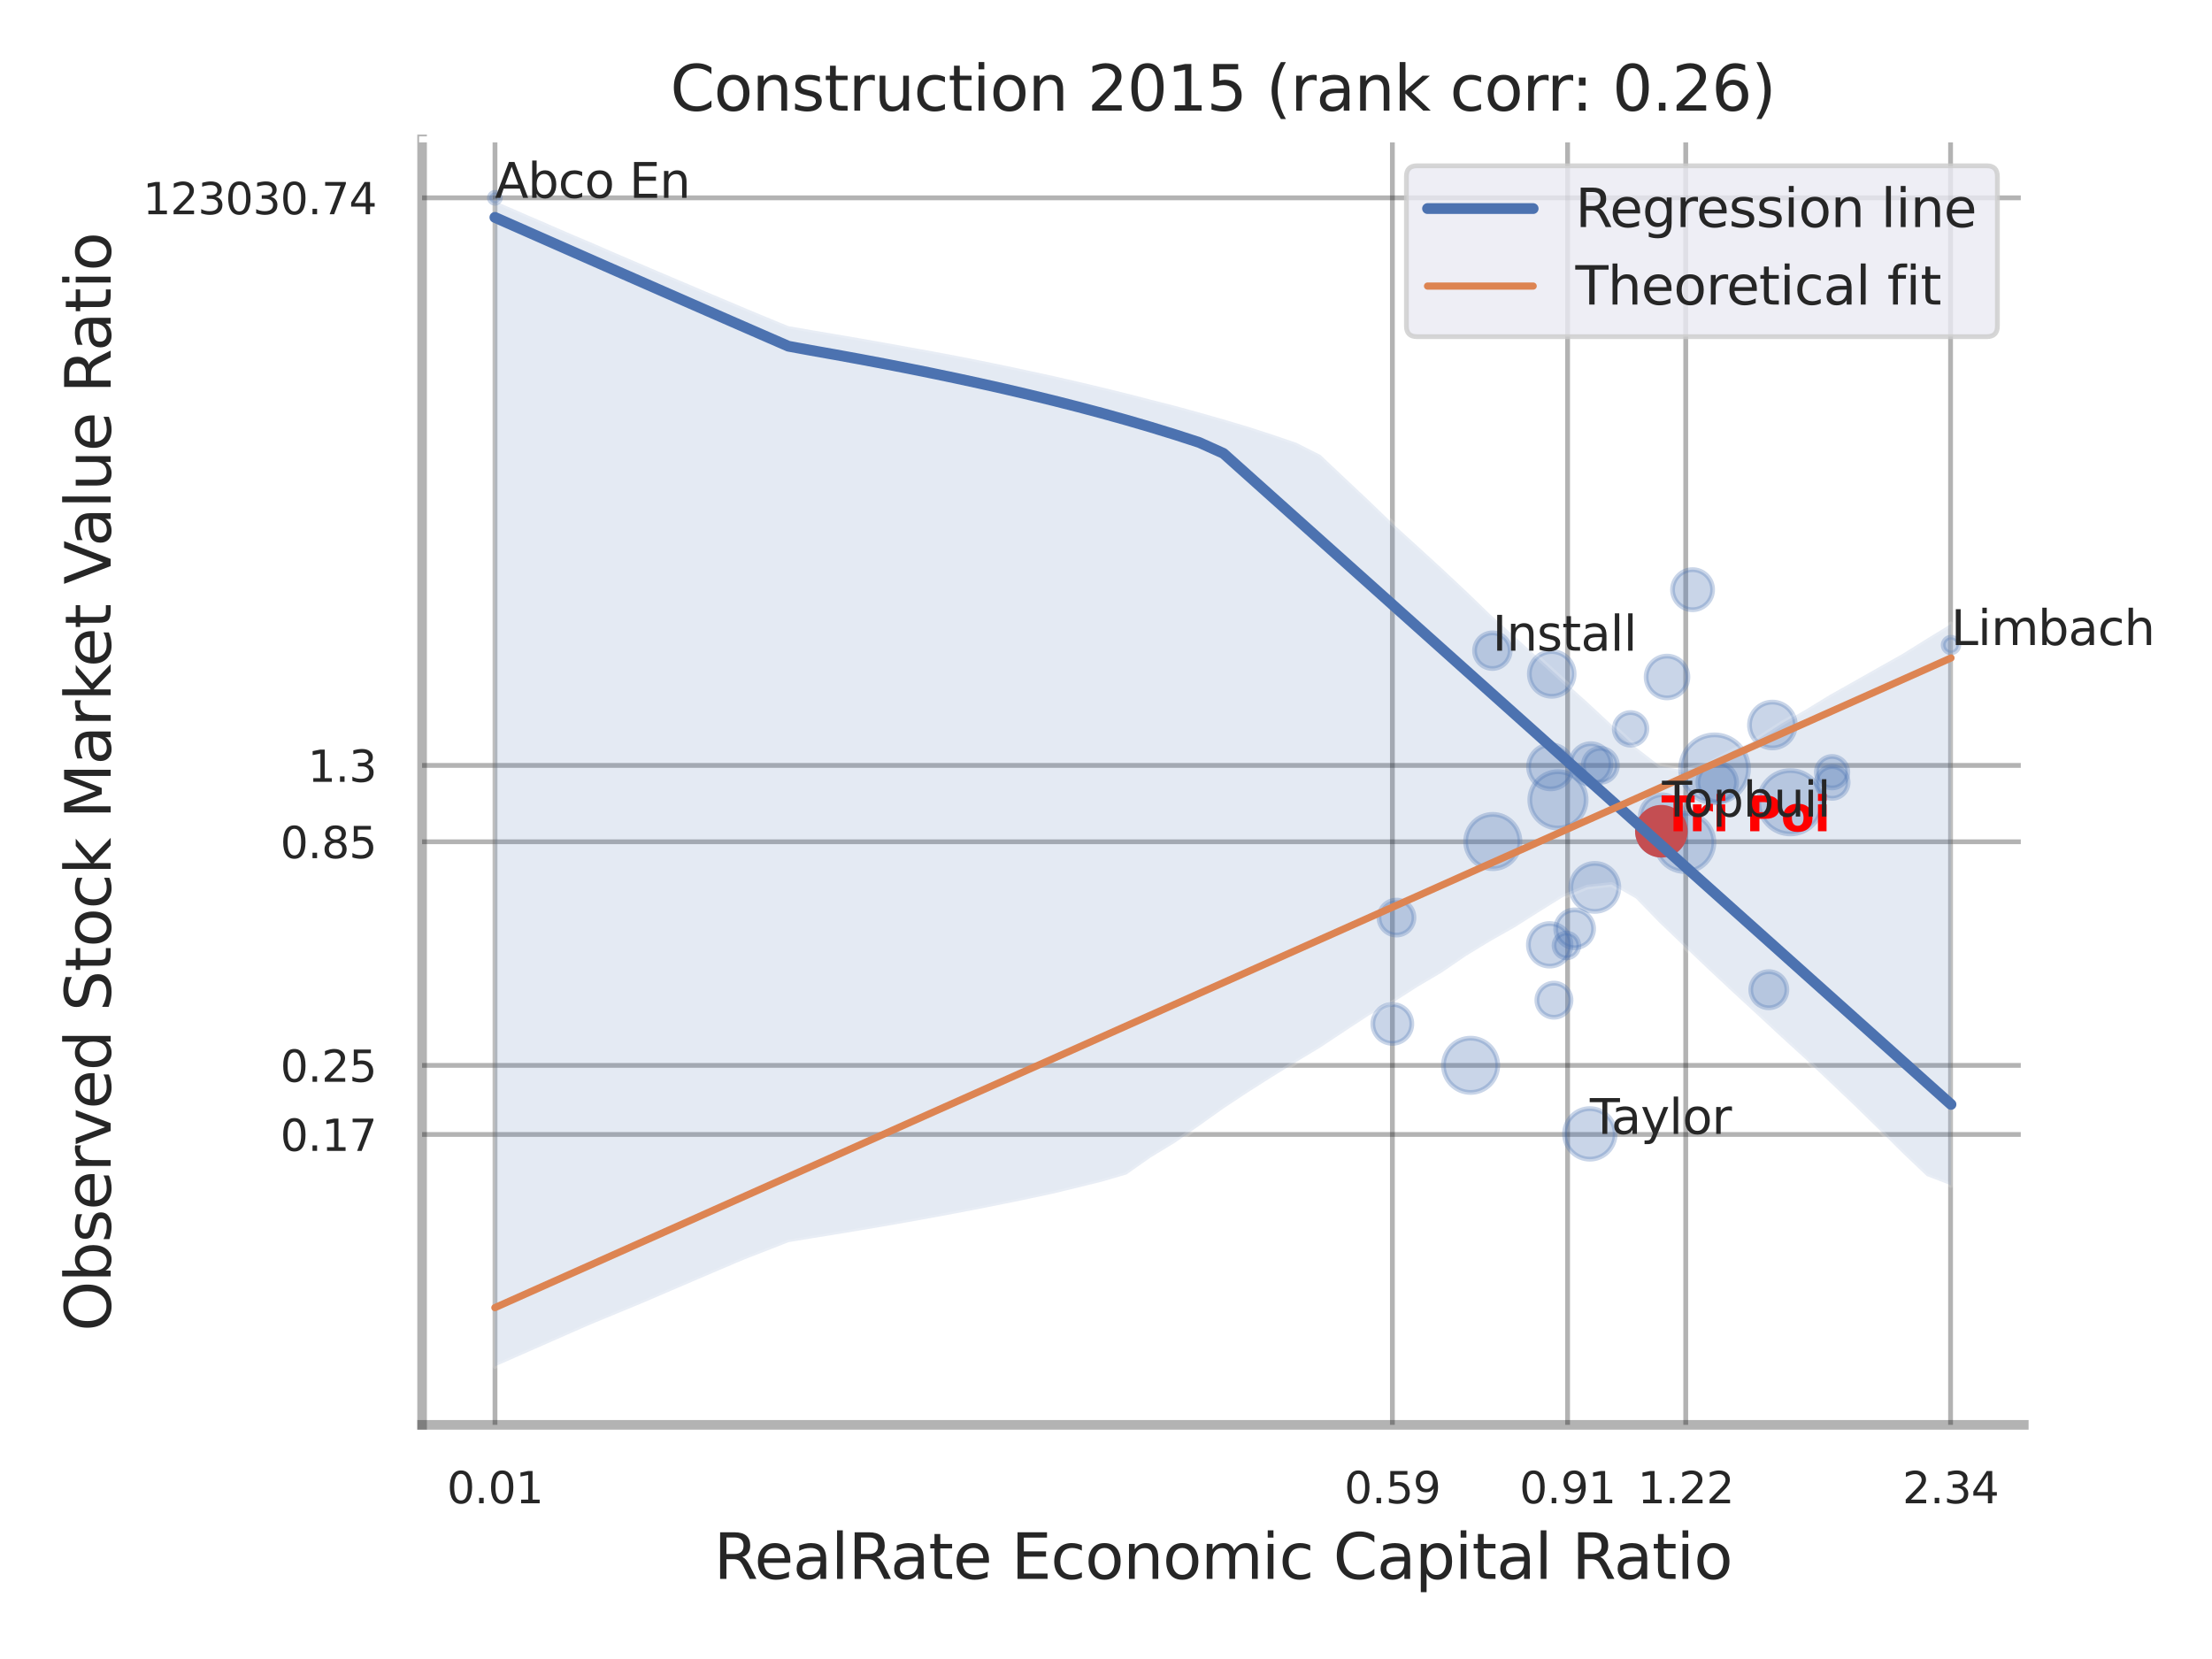 <?xml version="1.0" encoding="utf-8" standalone="no"?>
<!DOCTYPE svg PUBLIC "-//W3C//DTD SVG 1.1//EN"
  "http://www.w3.org/Graphics/SVG/1.1/DTD/svg11.dtd">
<svg xmlns:xlink="http://www.w3.org/1999/xlink" width="460.8pt" height="345.6pt" viewBox="0 0 460.8 345.6" xmlns="http://www.w3.org/2000/svg" version="1.1">
 <defs>
  <style type="text/css">*{stroke-linejoin: round; stroke-linecap: butt}</style>
 </defs>
 <g id="figure_1">
  <g id="patch_1">
   <path d="M 0 345.6 
L 460.8 345.6 
L 460.8 0 
L 0 0 
z
" style="fill: #ffffff"/>
  </g>
  <g id="axes_1">
   <g id="patch_2">
    <path d="M 87.93 296.82 
L 421.593 296.82 
L 421.593 29.04 
L 87.93 29.04 
z
" style="fill: #ffffff"/>
   </g>
   <g id="matplotlib.axis_1">
    <g id="xtick_1">
     <g id="line2d_1">
      <path d="M 103.118 296.82 
L 103.118 29.04 
" clip-path="url(#pc97ae6e7fc)" style="fill: none; stroke: #000000; stroke-opacity: 0.3; stroke-linecap: round"/>
     </g>
     <g id="text_1">
      <!-- 0.01 -->
      <g style="fill: #262626" transform="translate(93.099 313.159) scale(0.09 -0.09)">
       <defs>
        <path id="DejaVuSans-30" d="M 2034 4250 
Q 1547 4250 1301 3770 
Q 1056 3291 1056 2328 
Q 1056 1369 1301 889 
Q 1547 409 2034 409 
Q 2525 409 2770 889 
Q 3016 1369 3016 2328 
Q 3016 3291 2770 3770 
Q 2525 4250 2034 4250 
z
M 2034 4750 
Q 2819 4750 3233 4129 
Q 3647 3509 3647 2328 
Q 3647 1150 3233 529 
Q 2819 -91 2034 -91 
Q 1250 -91 836 529 
Q 422 1150 422 2328 
Q 422 3509 836 4129 
Q 1250 4750 2034 4750 
z
" transform="scale(0.016)"/>
        <path id="DejaVuSans-2e" d="M 684 794 
L 1344 794 
L 1344 0 
L 684 0 
L 684 794 
z
" transform="scale(0.016)"/>
        <path id="DejaVuSans-31" d="M 794 531 
L 1825 531 
L 1825 4091 
L 703 3866 
L 703 4441 
L 1819 4666 
L 2450 4666 
L 2450 531 
L 3481 531 
L 3481 0 
L 794 0 
L 794 531 
z
" transform="scale(0.016)"/>
       </defs>
       <use xlink:href="#DejaVuSans-30"/>
       <use xlink:href="#DejaVuSans-2e" x="63.623"/>
       <use xlink:href="#DejaVuSans-30" x="95.41"/>
       <use xlink:href="#DejaVuSans-31" x="159.033"/>
      </g>
     </g>
    </g>
    <g id="xtick_2">
     <g id="line2d_2">
      <path d="M 290.059 296.82 
L 290.059 29.04 
" clip-path="url(#pc97ae6e7fc)" style="fill: none; stroke: #000000; stroke-opacity: 0.3; stroke-linecap: round"/>
     </g>
     <g id="text_2">
      <!-- 0.59 -->
      <g style="fill: #262626" transform="translate(280.039 313.159) scale(0.09 -0.09)">
       <defs>
        <path id="DejaVuSans-35" d="M 691 4666 
L 3169 4666 
L 3169 4134 
L 1269 4134 
L 1269 2991 
Q 1406 3038 1543 3061 
Q 1681 3084 1819 3084 
Q 2600 3084 3056 2656 
Q 3513 2228 3513 1497 
Q 3513 744 3044 326 
Q 2575 -91 1722 -91 
Q 1428 -91 1123 -41 
Q 819 9 494 109 
L 494 744 
Q 775 591 1075 516 
Q 1375 441 1709 441 
Q 2250 441 2565 725 
Q 2881 1009 2881 1497 
Q 2881 1984 2565 2268 
Q 2250 2553 1709 2553 
Q 1456 2553 1204 2497 
Q 953 2441 691 2322 
L 691 4666 
z
" transform="scale(0.016)"/>
        <path id="DejaVuSans-39" d="M 703 97 
L 703 672 
Q 941 559 1184 500 
Q 1428 441 1663 441 
Q 2288 441 2617 861 
Q 2947 1281 2994 2138 
Q 2813 1869 2534 1725 
Q 2256 1581 1919 1581 
Q 1219 1581 811 2004 
Q 403 2428 403 3163 
Q 403 3881 828 4315 
Q 1253 4750 1959 4750 
Q 2769 4750 3195 4129 
Q 3622 3509 3622 2328 
Q 3622 1225 3098 567 
Q 2575 -91 1691 -91 
Q 1453 -91 1209 -44 
Q 966 3 703 97 
z
M 1959 2075 
Q 2384 2075 2632 2365 
Q 2881 2656 2881 3163 
Q 2881 3666 2632 3958 
Q 2384 4250 1959 4250 
Q 1534 4250 1286 3958 
Q 1038 3666 1038 3163 
Q 1038 2656 1286 2365 
Q 1534 2075 1959 2075 
z
" transform="scale(0.016)"/>
       </defs>
       <use xlink:href="#DejaVuSans-30"/>
       <use xlink:href="#DejaVuSans-2e" x="63.623"/>
       <use xlink:href="#DejaVuSans-35" x="95.41"/>
       <use xlink:href="#DejaVuSans-39" x="159.033"/>
      </g>
     </g>
    </g>
    <g id="xtick_3">
     <g id="line2d_3">
      <path d="M 326.556 296.82 
L 326.556 29.04 
" clip-path="url(#pc97ae6e7fc)" style="fill: none; stroke: #000000; stroke-opacity: 0.3; stroke-linecap: round"/>
     </g>
     <g id="text_3">
      <!-- 0.91 -->
      <g style="fill: #262626" transform="translate(316.536 313.159) scale(0.09 -0.09)">
       <use xlink:href="#DejaVuSans-30"/>
       <use xlink:href="#DejaVuSans-2e" x="63.623"/>
       <use xlink:href="#DejaVuSans-39" x="95.41"/>
       <use xlink:href="#DejaVuSans-31" x="159.033"/>
      </g>
     </g>
    </g>
    <g id="xtick_4">
     <g id="line2d_4">
      <path d="M 351.17 296.82 
L 351.17 29.04 
" clip-path="url(#pc97ae6e7fc)" style="fill: none; stroke: #000000; stroke-opacity: 0.3; stroke-linecap: round"/>
     </g>
     <g id="text_4">
      <!-- 1.22 -->
      <g style="fill: #262626" transform="translate(341.15 313.159) scale(0.09 -0.09)">
       <defs>
        <path id="DejaVuSans-32" d="M 1228 531 
L 3431 531 
L 3431 0 
L 469 0 
L 469 531 
Q 828 903 1448 1529 
Q 2069 2156 2228 2338 
Q 2531 2678 2651 2914 
Q 2772 3150 2772 3378 
Q 2772 3750 2511 3984 
Q 2250 4219 1831 4219 
Q 1534 4219 1204 4116 
Q 875 4013 500 3803 
L 500 4441 
Q 881 4594 1212 4672 
Q 1544 4750 1819 4750 
Q 2544 4750 2975 4387 
Q 3406 4025 3406 3419 
Q 3406 3131 3298 2873 
Q 3191 2616 2906 2266 
Q 2828 2175 2409 1742 
Q 1991 1309 1228 531 
z
" transform="scale(0.016)"/>
       </defs>
       <use xlink:href="#DejaVuSans-31"/>
       <use xlink:href="#DejaVuSans-2e" x="63.623"/>
       <use xlink:href="#DejaVuSans-32" x="95.41"/>
       <use xlink:href="#DejaVuSans-32" x="159.033"/>
      </g>
     </g>
    </g>
    <g id="xtick_5">
     <g id="line2d_5">
      <path d="M 406.339 296.82 
L 406.339 29.04 
" clip-path="url(#pc97ae6e7fc)" style="fill: none; stroke: #000000; stroke-opacity: 0.3; stroke-linecap: round"/>
     </g>
     <g id="text_5">
      <!-- 2.34 -->
      <g style="fill: #262626" transform="translate(396.319 313.159) scale(0.09 -0.09)">
       <defs>
        <path id="DejaVuSans-33" d="M 2597 2516 
Q 3050 2419 3304 2112 
Q 3559 1806 3559 1356 
Q 3559 666 3084 287 
Q 2609 -91 1734 -91 
Q 1441 -91 1130 -33 
Q 819 25 488 141 
L 488 750 
Q 750 597 1062 519 
Q 1375 441 1716 441 
Q 2309 441 2620 675 
Q 2931 909 2931 1356 
Q 2931 1769 2642 2001 
Q 2353 2234 1838 2234 
L 1294 2234 
L 1294 2753 
L 1863 2753 
Q 2328 2753 2575 2939 
Q 2822 3125 2822 3475 
Q 2822 3834 2567 4026 
Q 2313 4219 1838 4219 
Q 1578 4219 1281 4162 
Q 984 4106 628 3988 
L 628 4550 
Q 988 4650 1302 4700 
Q 1616 4750 1894 4750 
Q 2613 4750 3031 4423 
Q 3450 4097 3450 3541 
Q 3450 3153 3228 2886 
Q 3006 2619 2597 2516 
z
" transform="scale(0.016)"/>
        <path id="DejaVuSans-34" d="M 2419 4116 
L 825 1625 
L 2419 1625 
L 2419 4116 
z
M 2253 4666 
L 3047 4666 
L 3047 1625 
L 3713 1625 
L 3713 1100 
L 3047 1100 
L 3047 0 
L 2419 0 
L 2419 1100 
L 313 1100 
L 313 1709 
L 2253 4666 
z
" transform="scale(0.016)"/>
       </defs>
       <use xlink:href="#DejaVuSans-32"/>
       <use xlink:href="#DejaVuSans-2e" x="63.623"/>
       <use xlink:href="#DejaVuSans-33" x="95.41"/>
       <use xlink:href="#DejaVuSans-34" x="159.033"/>
      </g>
     </g>
    </g>
    <g id="xtick_6"/>
    <g id="xtick_7"/>
    <g id="text_6">
     <!-- RealRate Economic Capital Ratio -->
     <g style="fill: #262626" transform="translate(148.708 328.908) scale(0.13 -0.13)">
      <defs>
       <path id="DejaVuSans-52" d="M 2841 2188 
Q 3044 2119 3236 1894 
Q 3428 1669 3622 1275 
L 4263 0 
L 3584 0 
L 2988 1197 
Q 2756 1666 2539 1819 
Q 2322 1972 1947 1972 
L 1259 1972 
L 1259 0 
L 628 0 
L 628 4666 
L 2053 4666 
Q 2853 4666 3247 4331 
Q 3641 3997 3641 3322 
Q 3641 2881 3436 2590 
Q 3231 2300 2841 2188 
z
M 1259 4147 
L 1259 2491 
L 2053 2491 
Q 2509 2491 2742 2702 
Q 2975 2913 2975 3322 
Q 2975 3731 2742 3939 
Q 2509 4147 2053 4147 
L 1259 4147 
z
" transform="scale(0.016)"/>
       <path id="DejaVuSans-65" d="M 3597 1894 
L 3597 1613 
L 953 1613 
Q 991 1019 1311 708 
Q 1631 397 2203 397 
Q 2534 397 2845 478 
Q 3156 559 3463 722 
L 3463 178 
Q 3153 47 2828 -22 
Q 2503 -91 2169 -91 
Q 1331 -91 842 396 
Q 353 884 353 1716 
Q 353 2575 817 3079 
Q 1281 3584 2069 3584 
Q 2775 3584 3186 3129 
Q 3597 2675 3597 1894 
z
M 3022 2063 
Q 3016 2534 2758 2815 
Q 2500 3097 2075 3097 
Q 1594 3097 1305 2825 
Q 1016 2553 972 2059 
L 3022 2063 
z
" transform="scale(0.016)"/>
       <path id="DejaVuSans-61" d="M 2194 1759 
Q 1497 1759 1228 1600 
Q 959 1441 959 1056 
Q 959 750 1161 570 
Q 1363 391 1709 391 
Q 2188 391 2477 730 
Q 2766 1069 2766 1631 
L 2766 1759 
L 2194 1759 
z
M 3341 1997 
L 3341 0 
L 2766 0 
L 2766 531 
Q 2569 213 2275 61 
Q 1981 -91 1556 -91 
Q 1019 -91 701 211 
Q 384 513 384 1019 
Q 384 1609 779 1909 
Q 1175 2209 1959 2209 
L 2766 2209 
L 2766 2266 
Q 2766 2663 2505 2880 
Q 2244 3097 1772 3097 
Q 1472 3097 1187 3025 
Q 903 2953 641 2809 
L 641 3341 
Q 956 3463 1253 3523 
Q 1550 3584 1831 3584 
Q 2591 3584 2966 3190 
Q 3341 2797 3341 1997 
z
" transform="scale(0.016)"/>
       <path id="DejaVuSans-6c" d="M 603 4863 
L 1178 4863 
L 1178 0 
L 603 0 
L 603 4863 
z
" transform="scale(0.016)"/>
       <path id="DejaVuSans-74" d="M 1172 4494 
L 1172 3500 
L 2356 3500 
L 2356 3053 
L 1172 3053 
L 1172 1153 
Q 1172 725 1289 603 
Q 1406 481 1766 481 
L 2356 481 
L 2356 0 
L 1766 0 
Q 1100 0 847 248 
Q 594 497 594 1153 
L 594 3053 
L 172 3053 
L 172 3500 
L 594 3500 
L 594 4494 
L 1172 4494 
z
" transform="scale(0.016)"/>
       <path id="DejaVuSans-20" transform="scale(0.016)"/>
       <path id="DejaVuSans-45" d="M 628 4666 
L 3578 4666 
L 3578 4134 
L 1259 4134 
L 1259 2753 
L 3481 2753 
L 3481 2222 
L 1259 2222 
L 1259 531 
L 3634 531 
L 3634 0 
L 628 0 
L 628 4666 
z
" transform="scale(0.016)"/>
       <path id="DejaVuSans-63" d="M 3122 3366 
L 3122 2828 
Q 2878 2963 2633 3030 
Q 2388 3097 2138 3097 
Q 1578 3097 1268 2742 
Q 959 2388 959 1747 
Q 959 1106 1268 751 
Q 1578 397 2138 397 
Q 2388 397 2633 464 
Q 2878 531 3122 666 
L 3122 134 
Q 2881 22 2623 -34 
Q 2366 -91 2075 -91 
Q 1284 -91 818 406 
Q 353 903 353 1747 
Q 353 2603 823 3093 
Q 1294 3584 2113 3584 
Q 2378 3584 2631 3529 
Q 2884 3475 3122 3366 
z
" transform="scale(0.016)"/>
       <path id="DejaVuSans-6f" d="M 1959 3097 
Q 1497 3097 1228 2736 
Q 959 2375 959 1747 
Q 959 1119 1226 758 
Q 1494 397 1959 397 
Q 2419 397 2687 759 
Q 2956 1122 2956 1747 
Q 2956 2369 2687 2733 
Q 2419 3097 1959 3097 
z
M 1959 3584 
Q 2709 3584 3137 3096 
Q 3566 2609 3566 1747 
Q 3566 888 3137 398 
Q 2709 -91 1959 -91 
Q 1206 -91 779 398 
Q 353 888 353 1747 
Q 353 2609 779 3096 
Q 1206 3584 1959 3584 
z
" transform="scale(0.016)"/>
       <path id="DejaVuSans-6e" d="M 3513 2113 
L 3513 0 
L 2938 0 
L 2938 2094 
Q 2938 2591 2744 2837 
Q 2550 3084 2163 3084 
Q 1697 3084 1428 2787 
Q 1159 2491 1159 1978 
L 1159 0 
L 581 0 
L 581 3500 
L 1159 3500 
L 1159 2956 
Q 1366 3272 1645 3428 
Q 1925 3584 2291 3584 
Q 2894 3584 3203 3211 
Q 3513 2838 3513 2113 
z
" transform="scale(0.016)"/>
       <path id="DejaVuSans-6d" d="M 3328 2828 
Q 3544 3216 3844 3400 
Q 4144 3584 4550 3584 
Q 5097 3584 5394 3201 
Q 5691 2819 5691 2113 
L 5691 0 
L 5113 0 
L 5113 2094 
Q 5113 2597 4934 2840 
Q 4756 3084 4391 3084 
Q 3944 3084 3684 2787 
Q 3425 2491 3425 1978 
L 3425 0 
L 2847 0 
L 2847 2094 
Q 2847 2600 2669 2842 
Q 2491 3084 2119 3084 
Q 1678 3084 1418 2786 
Q 1159 2488 1159 1978 
L 1159 0 
L 581 0 
L 581 3500 
L 1159 3500 
L 1159 2956 
Q 1356 3278 1631 3431 
Q 1906 3584 2284 3584 
Q 2666 3584 2933 3390 
Q 3200 3197 3328 2828 
z
" transform="scale(0.016)"/>
       <path id="DejaVuSans-69" d="M 603 3500 
L 1178 3500 
L 1178 0 
L 603 0 
L 603 3500 
z
M 603 4863 
L 1178 4863 
L 1178 4134 
L 603 4134 
L 603 4863 
z
" transform="scale(0.016)"/>
       <path id="DejaVuSans-43" d="M 4122 4306 
L 4122 3641 
Q 3803 3938 3442 4084 
Q 3081 4231 2675 4231 
Q 1875 4231 1450 3742 
Q 1025 3253 1025 2328 
Q 1025 1406 1450 917 
Q 1875 428 2675 428 
Q 3081 428 3442 575 
Q 3803 722 4122 1019 
L 4122 359 
Q 3791 134 3420 21 
Q 3050 -91 2638 -91 
Q 1578 -91 968 557 
Q 359 1206 359 2328 
Q 359 3453 968 4101 
Q 1578 4750 2638 4750 
Q 3056 4750 3426 4639 
Q 3797 4528 4122 4306 
z
" transform="scale(0.016)"/>
       <path id="DejaVuSans-70" d="M 1159 525 
L 1159 -1331 
L 581 -1331 
L 581 3500 
L 1159 3500 
L 1159 2969 
Q 1341 3281 1617 3432 
Q 1894 3584 2278 3584 
Q 2916 3584 3314 3078 
Q 3713 2572 3713 1747 
Q 3713 922 3314 415 
Q 2916 -91 2278 -91 
Q 1894 -91 1617 61 
Q 1341 213 1159 525 
z
M 3116 1747 
Q 3116 2381 2855 2742 
Q 2594 3103 2138 3103 
Q 1681 3103 1420 2742 
Q 1159 2381 1159 1747 
Q 1159 1113 1420 752 
Q 1681 391 2138 391 
Q 2594 391 2855 752 
Q 3116 1113 3116 1747 
z
" transform="scale(0.016)"/>
      </defs>
      <use xlink:href="#DejaVuSans-52"/>
      <use xlink:href="#DejaVuSans-65" x="64.982"/>
      <use xlink:href="#DejaVuSans-61" x="126.506"/>
      <use xlink:href="#DejaVuSans-6c" x="187.785"/>
      <use xlink:href="#DejaVuSans-52" x="215.568"/>
      <use xlink:href="#DejaVuSans-61" x="282.801"/>
      <use xlink:href="#DejaVuSans-74" x="344.08"/>
      <use xlink:href="#DejaVuSans-65" x="383.289"/>
      <use xlink:href="#DejaVuSans-20" x="444.812"/>
      <use xlink:href="#DejaVuSans-45" x="476.6"/>
      <use xlink:href="#DejaVuSans-63" x="539.783"/>
      <use xlink:href="#DejaVuSans-6f" x="594.764"/>
      <use xlink:href="#DejaVuSans-6e" x="655.945"/>
      <use xlink:href="#DejaVuSans-6f" x="719.324"/>
      <use xlink:href="#DejaVuSans-6d" x="780.506"/>
      <use xlink:href="#DejaVuSans-69" x="877.918"/>
      <use xlink:href="#DejaVuSans-63" x="905.701"/>
      <use xlink:href="#DejaVuSans-20" x="960.682"/>
      <use xlink:href="#DejaVuSans-43" x="992.469"/>
      <use xlink:href="#DejaVuSans-61" x="1062.293"/>
      <use xlink:href="#DejaVuSans-70" x="1123.572"/>
      <use xlink:href="#DejaVuSans-69" x="1187.049"/>
      <use xlink:href="#DejaVuSans-74" x="1214.832"/>
      <use xlink:href="#DejaVuSans-61" x="1254.041"/>
      <use xlink:href="#DejaVuSans-6c" x="1315.32"/>
      <use xlink:href="#DejaVuSans-20" x="1343.104"/>
      <use xlink:href="#DejaVuSans-52" x="1374.891"/>
      <use xlink:href="#DejaVuSans-61" x="1442.123"/>
      <use xlink:href="#DejaVuSans-74" x="1503.402"/>
      <use xlink:href="#DejaVuSans-69" x="1542.611"/>
      <use xlink:href="#DejaVuSans-6f" x="1570.395"/>
     </g>
    </g>
   </g>
   <g id="matplotlib.axis_2">
    <g id="ytick_1">
     <g id="line2d_6">
      <path d="M 87.93 236.326 
L 421.593 236.326 
" clip-path="url(#pc97ae6e7fc)" style="fill: none; stroke: #000000; stroke-opacity: 0.3; stroke-linecap: round"/>
     </g>
     <g id="text_7">
      <!-- 0.17 -->
      <g style="fill: #262626" transform="translate(58.391 239.746) scale(0.09 -0.09)">
       <defs>
        <path id="DejaVuSans-37" d="M 525 4666 
L 3525 4666 
L 3525 4397 
L 1831 0 
L 1172 0 
L 2766 4134 
L 525 4134 
L 525 4666 
z
" transform="scale(0.016)"/>
       </defs>
       <use xlink:href="#DejaVuSans-30"/>
       <use xlink:href="#DejaVuSans-2e" x="63.623"/>
       <use xlink:href="#DejaVuSans-31" x="95.41"/>
       <use xlink:href="#DejaVuSans-37" x="159.033"/>
      </g>
     </g>
    </g>
    <g id="ytick_2">
     <g id="line2d_7">
      <path d="M 87.93 221.936 
L 421.593 221.936 
" clip-path="url(#pc97ae6e7fc)" style="fill: none; stroke: #000000; stroke-opacity: 0.3; stroke-linecap: round"/>
     </g>
     <g id="text_8">
      <!-- 0.25 -->
      <g style="fill: #262626" transform="translate(58.391 225.355) scale(0.09 -0.09)">
       <use xlink:href="#DejaVuSans-30"/>
       <use xlink:href="#DejaVuSans-2e" x="63.623"/>
       <use xlink:href="#DejaVuSans-32" x="95.41"/>
       <use xlink:href="#DejaVuSans-35" x="159.033"/>
      </g>
     </g>
    </g>
    <g id="ytick_3">
     <g id="line2d_8">
      <path d="M 87.93 175.356 
L 421.593 175.356 
" clip-path="url(#pc97ae6e7fc)" style="fill: none; stroke: #000000; stroke-opacity: 0.3; stroke-linecap: round"/>
     </g>
     <g id="text_9">
      <!-- 0.85 -->
      <g style="fill: #262626" transform="translate(58.391 178.775) scale(0.09 -0.09)">
       <defs>
        <path id="DejaVuSans-38" d="M 2034 2216 
Q 1584 2216 1326 1975 
Q 1069 1734 1069 1313 
Q 1069 891 1326 650 
Q 1584 409 2034 409 
Q 2484 409 2743 651 
Q 3003 894 3003 1313 
Q 3003 1734 2745 1975 
Q 2488 2216 2034 2216 
z
M 1403 2484 
Q 997 2584 770 2862 
Q 544 3141 544 3541 
Q 544 4100 942 4425 
Q 1341 4750 2034 4750 
Q 2731 4750 3128 4425 
Q 3525 4100 3525 3541 
Q 3525 3141 3298 2862 
Q 3072 2584 2669 2484 
Q 3125 2378 3379 2068 
Q 3634 1759 3634 1313 
Q 3634 634 3220 271 
Q 2806 -91 2034 -91 
Q 1263 -91 848 271 
Q 434 634 434 1313 
Q 434 1759 690 2068 
Q 947 2378 1403 2484 
z
M 1172 3481 
Q 1172 3119 1398 2916 
Q 1625 2713 2034 2713 
Q 2441 2713 2670 2916 
Q 2900 3119 2900 3481 
Q 2900 3844 2670 4047 
Q 2441 4250 2034 4250 
Q 1625 4250 1398 4047 
Q 1172 3844 1172 3481 
z
" transform="scale(0.016)"/>
       </defs>
       <use xlink:href="#DejaVuSans-30"/>
       <use xlink:href="#DejaVuSans-2e" x="63.623"/>
       <use xlink:href="#DejaVuSans-38" x="95.41"/>
       <use xlink:href="#DejaVuSans-35" x="159.033"/>
      </g>
     </g>
    </g>
    <g id="ytick_4">
     <g id="line2d_9">
      <path d="M 87.93 159.45 
L 421.593 159.45 
" clip-path="url(#pc97ae6e7fc)" style="fill: none; stroke: #000000; stroke-opacity: 0.3; stroke-linecap: round"/>
     </g>
     <g id="text_10">
      <!-- 1.3 -->
      <g style="fill: #262626" transform="translate(64.117 162.87) scale(0.09 -0.09)">
       <use xlink:href="#DejaVuSans-31"/>
       <use xlink:href="#DejaVuSans-2e" x="63.623"/>
       <use xlink:href="#DejaVuSans-33" x="95.41"/>
      </g>
     </g>
    </g>
    <g id="ytick_5">
     <g id="line2d_10">
      <path d="M 87.93 41.212 
L 421.593 41.212 
" clip-path="url(#pc97ae6e7fc)" style="fill: none; stroke: #000000; stroke-opacity: 0.3; stroke-linecap: round"/>
     </g>
     <g id="text_11">
      <!-- 123030.74 -->
      <g style="fill: #262626" transform="translate(29.76 44.632) scale(0.09 -0.09)">
       <use xlink:href="#DejaVuSans-31"/>
       <use xlink:href="#DejaVuSans-32" x="63.623"/>
       <use xlink:href="#DejaVuSans-33" x="127.246"/>
       <use xlink:href="#DejaVuSans-30" x="190.869"/>
       <use xlink:href="#DejaVuSans-33" x="254.492"/>
       <use xlink:href="#DejaVuSans-30" x="318.115"/>
       <use xlink:href="#DejaVuSans-2e" x="381.738"/>
       <use xlink:href="#DejaVuSans-37" x="413.525"/>
       <use xlink:href="#DejaVuSans-34" x="477.148"/>
      </g>
     </g>
    </g>
    <g id="ytick_6"/>
    <g id="ytick_7"/>
    <g id="ytick_8"/>
    <g id="ytick_9"/>
    <g id="ytick_10"/>
    <g id="text_12">
     <!-- Observed Stock Market Value Ratio -->
     <g style="fill: #262626" transform="translate(23.056 277.332) rotate(-90) scale(0.13 -0.13)">
      <defs>
       <path id="DejaVuSans-4f" d="M 2522 4238 
Q 1834 4238 1429 3725 
Q 1025 3213 1025 2328 
Q 1025 1447 1429 934 
Q 1834 422 2522 422 
Q 3209 422 3611 934 
Q 4013 1447 4013 2328 
Q 4013 3213 3611 3725 
Q 3209 4238 2522 4238 
z
M 2522 4750 
Q 3503 4750 4090 4092 
Q 4678 3434 4678 2328 
Q 4678 1225 4090 567 
Q 3503 -91 2522 -91 
Q 1538 -91 948 565 
Q 359 1222 359 2328 
Q 359 3434 948 4092 
Q 1538 4750 2522 4750 
z
" transform="scale(0.016)"/>
       <path id="DejaVuSans-62" d="M 3116 1747 
Q 3116 2381 2855 2742 
Q 2594 3103 2138 3103 
Q 1681 3103 1420 2742 
Q 1159 2381 1159 1747 
Q 1159 1113 1420 752 
Q 1681 391 2138 391 
Q 2594 391 2855 752 
Q 3116 1113 3116 1747 
z
M 1159 2969 
Q 1341 3281 1617 3432 
Q 1894 3584 2278 3584 
Q 2916 3584 3314 3078 
Q 3713 2572 3713 1747 
Q 3713 922 3314 415 
Q 2916 -91 2278 -91 
Q 1894 -91 1617 61 
Q 1341 213 1159 525 
L 1159 0 
L 581 0 
L 581 4863 
L 1159 4863 
L 1159 2969 
z
" transform="scale(0.016)"/>
       <path id="DejaVuSans-73" d="M 2834 3397 
L 2834 2853 
Q 2591 2978 2328 3040 
Q 2066 3103 1784 3103 
Q 1356 3103 1142 2972 
Q 928 2841 928 2578 
Q 928 2378 1081 2264 
Q 1234 2150 1697 2047 
L 1894 2003 
Q 2506 1872 2764 1633 
Q 3022 1394 3022 966 
Q 3022 478 2636 193 
Q 2250 -91 1575 -91 
Q 1294 -91 989 -36 
Q 684 19 347 128 
L 347 722 
Q 666 556 975 473 
Q 1284 391 1588 391 
Q 1994 391 2212 530 
Q 2431 669 2431 922 
Q 2431 1156 2273 1281 
Q 2116 1406 1581 1522 
L 1381 1569 
Q 847 1681 609 1914 
Q 372 2147 372 2553 
Q 372 3047 722 3315 
Q 1072 3584 1716 3584 
Q 2034 3584 2315 3537 
Q 2597 3491 2834 3397 
z
" transform="scale(0.016)"/>
       <path id="DejaVuSans-72" d="M 2631 2963 
Q 2534 3019 2420 3045 
Q 2306 3072 2169 3072 
Q 1681 3072 1420 2755 
Q 1159 2438 1159 1844 
L 1159 0 
L 581 0 
L 581 3500 
L 1159 3500 
L 1159 2956 
Q 1341 3275 1631 3429 
Q 1922 3584 2338 3584 
Q 2397 3584 2469 3576 
Q 2541 3569 2628 3553 
L 2631 2963 
z
" transform="scale(0.016)"/>
       <path id="DejaVuSans-76" d="M 191 3500 
L 800 3500 
L 1894 563 
L 2988 3500 
L 3597 3500 
L 2284 0 
L 1503 0 
L 191 3500 
z
" transform="scale(0.016)"/>
       <path id="DejaVuSans-64" d="M 2906 2969 
L 2906 4863 
L 3481 4863 
L 3481 0 
L 2906 0 
L 2906 525 
Q 2725 213 2448 61 
Q 2172 -91 1784 -91 
Q 1150 -91 751 415 
Q 353 922 353 1747 
Q 353 2572 751 3078 
Q 1150 3584 1784 3584 
Q 2172 3584 2448 3432 
Q 2725 3281 2906 2969 
z
M 947 1747 
Q 947 1113 1208 752 
Q 1469 391 1925 391 
Q 2381 391 2643 752 
Q 2906 1113 2906 1747 
Q 2906 2381 2643 2742 
Q 2381 3103 1925 3103 
Q 1469 3103 1208 2742 
Q 947 2381 947 1747 
z
" transform="scale(0.016)"/>
       <path id="DejaVuSans-53" d="M 3425 4513 
L 3425 3897 
Q 3066 4069 2747 4153 
Q 2428 4238 2131 4238 
Q 1616 4238 1336 4038 
Q 1056 3838 1056 3469 
Q 1056 3159 1242 3001 
Q 1428 2844 1947 2747 
L 2328 2669 
Q 3034 2534 3370 2195 
Q 3706 1856 3706 1288 
Q 3706 609 3251 259 
Q 2797 -91 1919 -91 
Q 1588 -91 1214 -16 
Q 841 59 441 206 
L 441 856 
Q 825 641 1194 531 
Q 1563 422 1919 422 
Q 2459 422 2753 634 
Q 3047 847 3047 1241 
Q 3047 1584 2836 1778 
Q 2625 1972 2144 2069 
L 1759 2144 
Q 1053 2284 737 2584 
Q 422 2884 422 3419 
Q 422 4038 858 4394 
Q 1294 4750 2059 4750 
Q 2388 4750 2728 4690 
Q 3069 4631 3425 4513 
z
" transform="scale(0.016)"/>
       <path id="DejaVuSans-6b" d="M 581 4863 
L 1159 4863 
L 1159 1991 
L 2875 3500 
L 3609 3500 
L 1753 1863 
L 3688 0 
L 2938 0 
L 1159 1709 
L 1159 0 
L 581 0 
L 581 4863 
z
" transform="scale(0.016)"/>
       <path id="DejaVuSans-4d" d="M 628 4666 
L 1569 4666 
L 2759 1491 
L 3956 4666 
L 4897 4666 
L 4897 0 
L 4281 0 
L 4281 4097 
L 3078 897 
L 2444 897 
L 1241 4097 
L 1241 0 
L 628 0 
L 628 4666 
z
" transform="scale(0.016)"/>
       <path id="DejaVuSans-56" d="M 1831 0 
L 50 4666 
L 709 4666 
L 2188 738 
L 3669 4666 
L 4325 4666 
L 2547 0 
L 1831 0 
z
" transform="scale(0.016)"/>
       <path id="DejaVuSans-75" d="M 544 1381 
L 544 3500 
L 1119 3500 
L 1119 1403 
Q 1119 906 1312 657 
Q 1506 409 1894 409 
Q 2359 409 2629 706 
Q 2900 1003 2900 1516 
L 2900 3500 
L 3475 3500 
L 3475 0 
L 2900 0 
L 2900 538 
Q 2691 219 2414 64 
Q 2138 -91 1772 -91 
Q 1169 -91 856 284 
Q 544 659 544 1381 
z
M 1991 3584 
L 1991 3584 
z
" transform="scale(0.016)"/>
      </defs>
      <use xlink:href="#DejaVuSans-4f"/>
      <use xlink:href="#DejaVuSans-62" x="78.711"/>
      <use xlink:href="#DejaVuSans-73" x="142.188"/>
      <use xlink:href="#DejaVuSans-65" x="194.287"/>
      <use xlink:href="#DejaVuSans-72" x="255.811"/>
      <use xlink:href="#DejaVuSans-76" x="296.924"/>
      <use xlink:href="#DejaVuSans-65" x="356.104"/>
      <use xlink:href="#DejaVuSans-64" x="417.627"/>
      <use xlink:href="#DejaVuSans-20" x="481.104"/>
      <use xlink:href="#DejaVuSans-53" x="512.891"/>
      <use xlink:href="#DejaVuSans-74" x="576.367"/>
      <use xlink:href="#DejaVuSans-6f" x="615.576"/>
      <use xlink:href="#DejaVuSans-63" x="676.758"/>
      <use xlink:href="#DejaVuSans-6b" x="731.738"/>
      <use xlink:href="#DejaVuSans-20" x="789.648"/>
      <use xlink:href="#DejaVuSans-4d" x="821.436"/>
      <use xlink:href="#DejaVuSans-61" x="907.715"/>
      <use xlink:href="#DejaVuSans-72" x="968.994"/>
      <use xlink:href="#DejaVuSans-6b" x="1010.107"/>
      <use xlink:href="#DejaVuSans-65" x="1064.393"/>
      <use xlink:href="#DejaVuSans-74" x="1125.916"/>
      <use xlink:href="#DejaVuSans-20" x="1165.125"/>
      <use xlink:href="#DejaVuSans-56" x="1196.912"/>
      <use xlink:href="#DejaVuSans-61" x="1257.57"/>
      <use xlink:href="#DejaVuSans-6c" x="1318.85"/>
      <use xlink:href="#DejaVuSans-75" x="1346.633"/>
      <use xlink:href="#DejaVuSans-65" x="1410.012"/>
      <use xlink:href="#DejaVuSans-20" x="1471.535"/>
      <use xlink:href="#DejaVuSans-52" x="1503.322"/>
      <use xlink:href="#DejaVuSans-61" x="1570.555"/>
      <use xlink:href="#DejaVuSans-74" x="1631.834"/>
      <use xlink:href="#DejaVuSans-69" x="1671.043"/>
      <use xlink:href="#DejaVuSans-6f" x="1698.826"/>
     </g>
    </g>
   </g>
   <g id="PathCollection_1">
    <path d="M 372.978 173.723 
C 374.729 173.723 376.407 173.028 377.645 171.79 
C 378.883 170.553 379.578 168.874 379.578 167.124 
C 379.578 165.373 378.883 163.694 377.645 162.457 
C 376.407 161.219 374.729 160.524 372.978 160.524 
C 371.228 160.524 369.549 161.219 368.312 162.457 
C 367.074 163.694 366.379 165.373 366.379 167.124 
C 366.379 168.874 367.074 170.553 368.312 171.79 
C 369.549 173.028 371.228 173.723 372.978 173.723 
z
" clip-path="url(#pc97ae6e7fc)" style="fill: #4c72b0; fill-opacity: 0.3; stroke: #4c72b0; stroke-opacity: 0.3"/>
    <path d="M 323.255 145.052 
C 324.492 145.052 325.679 144.56 326.553 143.685 
C 327.428 142.81 327.92 141.624 327.92 140.387 
C 327.92 139.149 327.428 137.963 326.553 137.088 
C 325.679 136.213 324.492 135.722 323.255 135.722 
C 322.018 135.722 320.831 136.213 319.956 137.088 
C 319.081 137.963 318.59 139.149 318.59 140.387 
C 318.59 141.624 319.081 142.81 319.956 143.685 
C 320.831 144.56 322.018 145.052 323.255 145.052 
z
" clip-path="url(#pc97ae6e7fc)" style="fill: #4c72b0; fill-opacity: 0.3; stroke: #4c72b0; stroke-opacity: 0.3"/>
    <path d="M 306.353 227.573 
C 307.851 227.573 309.289 226.977 310.349 225.918 
C 311.408 224.858 312.004 223.42 312.004 221.922 
C 312.004 220.423 311.408 218.985 310.349 217.926 
C 309.289 216.866 307.851 216.27 306.353 216.27 
C 304.854 216.27 303.416 216.866 302.357 217.926 
C 301.297 218.985 300.701 220.423 300.701 221.922 
C 300.701 223.42 301.297 224.858 302.357 225.918 
C 303.416 226.977 304.854 227.573 306.353 227.573 
z
" clip-path="url(#pc97ae6e7fc)" style="fill: #4c72b0; fill-opacity: 0.3; stroke: #4c72b0; stroke-opacity: 0.3"/>
    <path d="M 381.695 166.306 
C 382.572 166.306 383.414 165.957 384.034 165.337 
C 384.655 164.716 385.003 163.875 385.003 162.998 
C 385.003 162.12 384.655 161.279 384.034 160.658 
C 383.414 160.038 382.572 159.69 381.695 159.69 
C 380.818 159.69 379.976 160.038 379.356 160.658 
C 378.736 161.279 378.387 162.12 378.387 162.998 
C 378.387 163.875 378.736 164.716 379.356 165.337 
C 379.976 165.957 380.818 166.306 381.695 166.306 
z
" clip-path="url(#pc97ae6e7fc)" style="fill: #4c72b0; fill-opacity: 0.3; stroke: #4c72b0; stroke-opacity: 0.3"/>
    <path d="M 339.681 155.232 
C 340.582 155.232 341.446 154.874 342.083 154.237 
C 342.72 153.6 343.078 152.736 343.078 151.835 
C 343.078 150.934 342.72 150.069 342.083 149.432 
C 341.446 148.795 340.582 148.437 339.681 148.437 
C 338.78 148.437 337.916 148.795 337.278 149.432 
C 336.641 150.069 336.283 150.934 336.283 151.835 
C 336.283 152.736 336.641 153.6 337.278 154.237 
C 337.916 154.874 338.78 155.232 339.681 155.232 
z
" clip-path="url(#pc97ae6e7fc)" style="fill: #4c72b0; fill-opacity: 0.3; stroke: #4c72b0; stroke-opacity: 0.3"/>
    <path d="M 324.551 172.501 
C 326.108 172.501 327.601 171.883 328.701 170.782 
C 329.802 169.681 330.421 168.188 330.421 166.631 
C 330.421 165.075 329.802 163.581 328.701 162.481 
C 327.601 161.38 326.108 160.761 324.551 160.761 
C 322.994 160.761 321.501 161.38 320.4 162.481 
C 319.299 163.581 318.681 165.075 318.681 166.631 
C 318.681 168.188 319.299 169.681 320.4 170.782 
C 321.501 171.883 322.994 172.501 324.551 172.501 
z
" clip-path="url(#pc97ae6e7fc)" style="fill: #4c72b0; fill-opacity: 0.3; stroke: #4c72b0; stroke-opacity: 0.3"/>
    <path d="M 357.73 167.019 
C 358.798 167.019 359.823 166.595 360.579 165.839 
C 361.335 165.083 361.759 164.058 361.759 162.99 
C 361.759 161.921 361.335 160.896 360.579 160.14 
C 359.823 159.385 358.798 158.96 357.73 158.96 
C 356.661 158.96 355.636 159.385 354.88 160.14 
C 354.125 160.896 353.7 161.921 353.7 162.99 
C 353.7 164.058 354.125 165.083 354.88 165.839 
C 355.636 166.595 356.661 167.019 357.73 167.019 
z
" clip-path="url(#pc97ae6e7fc)" style="fill: #4c72b0; fill-opacity: 0.3; stroke: #4c72b0; stroke-opacity: 0.3"/>
    <path d="M 322.826 201.263 
C 324.003 201.263 325.131 200.795 325.963 199.964 
C 326.795 199.132 327.262 198.003 327.262 196.827 
C 327.262 195.65 326.795 194.522 325.963 193.69 
C 325.131 192.858 324.003 192.391 322.826 192.391 
C 321.65 192.391 320.521 192.858 319.689 193.69 
C 318.858 194.522 318.39 195.65 318.39 196.827 
C 318.39 198.003 318.858 199.132 319.689 199.964 
C 320.521 200.795 321.65 201.263 322.826 201.263 
z
" clip-path="url(#pc97ae6e7fc)" style="fill: #4c72b0; fill-opacity: 0.3; stroke: #4c72b0; stroke-opacity: 0.3"/>
    <path d="M 332.235 189.861 
C 333.561 189.861 334.833 189.334 335.771 188.396 
C 336.709 187.458 337.236 186.186 337.236 184.86 
C 337.236 183.534 336.709 182.261 335.771 181.324 
C 334.833 180.386 333.561 179.859 332.235 179.859 
C 330.908 179.859 329.636 180.386 328.698 181.324 
C 327.76 182.261 327.233 183.534 327.233 184.86 
C 327.233 186.186 327.76 187.458 328.698 188.396 
C 329.636 189.334 330.908 189.861 332.235 189.861 
z
" clip-path="url(#pc97ae6e7fc)" style="fill: #4c72b0; fill-opacity: 0.3; stroke: #4c72b0; stroke-opacity: 0.3"/>
    <path d="M 369.227 155.808 
C 370.493 155.808 371.708 155.305 372.604 154.409 
C 373.499 153.514 374.002 152.299 374.002 151.033 
C 374.002 149.766 373.499 148.551 372.604 147.656 
C 371.708 146.76 370.493 146.257 369.227 146.257 
C 367.96 146.257 366.746 146.76 365.85 147.656 
C 364.955 148.551 364.451 149.766 364.451 151.033 
C 364.451 152.299 364.955 153.514 365.85 154.409 
C 366.746 155.305 367.96 155.808 369.227 155.808 
z
" clip-path="url(#pc97ae6e7fc)" style="fill: #4c72b0; fill-opacity: 0.3; stroke: #4c72b0; stroke-opacity: 0.3"/>
    <path d="M 331.388 163.374 
C 332.509 163.374 333.583 162.929 334.376 162.137 
C 335.168 161.345 335.613 160.27 335.613 159.15 
C 335.613 158.029 335.168 156.955 334.376 156.162 
C 333.583 155.37 332.509 154.925 331.388 154.925 
C 330.268 154.925 329.193 155.37 328.401 156.162 
C 327.609 156.955 327.164 158.029 327.164 159.15 
C 327.164 160.27 327.609 161.345 328.401 162.137 
C 329.193 162.929 330.268 163.374 331.388 163.374 
z
" clip-path="url(#pc97ae6e7fc)" style="fill: #4c72b0; fill-opacity: 0.3; stroke: #4c72b0; stroke-opacity: 0.3"/>
    <path d="M 290.914 194.791 
C 291.88 194.791 292.806 194.407 293.489 193.724 
C 294.172 193.041 294.556 192.115 294.556 191.149 
C 294.556 190.183 294.172 189.257 293.489 188.574 
C 292.806 187.891 291.88 187.507 290.914 187.507 
C 289.948 187.507 289.021 187.891 288.338 188.574 
C 287.655 189.257 287.272 190.183 287.272 191.149 
C 287.272 192.115 287.655 193.041 288.338 193.724 
C 289.021 194.407 289.948 194.791 290.914 194.791 
z
" clip-path="url(#pc97ae6e7fc)" style="fill: #4c72b0; fill-opacity: 0.3; stroke: #4c72b0; stroke-opacity: 0.3"/>
    <path d="M 352.595 127.013 
C 353.701 127.013 354.762 126.574 355.545 125.791 
C 356.327 125.009 356.767 123.948 356.767 122.841 
C 356.767 121.735 356.327 120.673 355.545 119.891 
C 354.762 119.108 353.701 118.669 352.595 118.669 
C 351.488 118.669 350.427 119.108 349.644 119.891 
C 348.862 120.673 348.422 121.735 348.422 122.841 
C 348.422 123.948 348.862 125.009 349.644 125.791 
C 350.427 126.574 351.488 127.013 352.595 127.013 
z
" clip-path="url(#pc97ae6e7fc)" style="fill: #4c72b0; fill-opacity: 0.3; stroke: #4c72b0; stroke-opacity: 0.3"/>
    <path d="M 347.271 145.381 
C 348.425 145.381 349.532 144.923 350.347 144.107 
C 351.163 143.291 351.622 142.185 351.622 141.031 
C 351.622 139.877 351.163 138.77 350.347 137.955 
C 349.532 137.139 348.425 136.68 347.271 136.68 
C 346.117 136.68 345.011 137.139 344.195 137.955 
C 343.379 138.77 342.921 139.877 342.921 141.031 
C 342.921 142.185 343.379 143.291 344.195 144.107 
C 345.011 144.923 346.117 145.381 347.271 145.381 
z
" clip-path="url(#pc97ae6e7fc)" style="fill: #4c72b0; fill-opacity: 0.3; stroke: #4c72b0; stroke-opacity: 0.3"/>
    <path d="M 333.377 162.99 
C 334.318 162.99 335.221 162.616 335.887 161.951 
C 336.553 161.285 336.927 160.382 336.927 159.441 
C 336.927 158.5 336.553 157.597 335.887 156.931 
C 335.221 156.265 334.318 155.891 333.377 155.891 
C 332.436 155.891 331.533 156.265 330.867 156.931 
C 330.202 157.597 329.828 158.5 329.828 159.441 
C 329.828 160.382 330.202 161.285 330.867 161.951 
C 331.533 162.616 332.436 162.99 333.377 162.99 
z
" clip-path="url(#pc97ae6e7fc)" style="fill: #4c72b0; fill-opacity: 0.3; stroke: #4c72b0; stroke-opacity: 0.3"/>
    <path d="M 350.967 181.559 
C 352.578 181.559 354.124 180.919 355.263 179.78 
C 356.402 178.641 357.042 177.095 357.042 175.484 
C 357.042 173.872 356.402 172.327 355.263 171.187 
C 354.124 170.048 352.578 169.408 350.967 169.408 
C 349.355 169.408 347.81 170.048 346.67 171.187 
C 345.531 172.327 344.891 173.872 344.891 175.484 
C 344.891 177.095 345.531 178.641 346.67 179.78 
C 347.81 180.919 349.355 181.559 350.967 181.559 
z
" clip-path="url(#pc97ae6e7fc)" style="fill: #4c72b0; fill-opacity: 0.3; stroke: #4c72b0; stroke-opacity: 0.3"/>
    <path d="M 357.169 167.226 
C 359.044 167.226 360.843 166.481 362.169 165.155 
C 363.495 163.829 364.24 162.03 364.24 160.155 
C 364.24 158.28 363.495 156.481 362.169 155.155 
C 360.843 153.829 359.044 153.084 357.169 153.084 
C 355.293 153.084 353.495 153.829 352.169 155.155 
C 350.843 156.481 350.097 158.28 350.097 160.155 
C 350.097 162.03 350.843 163.829 352.169 165.155 
C 353.495 166.481 355.293 167.226 357.169 167.226 
z
" clip-path="url(#pc97ae6e7fc)" style="fill: #4c72b0; fill-opacity: 0.3; stroke: #4c72b0; stroke-opacity: 0.3"/>
    <path d="M 103.096 42.354 
C 103.399 42.354 103.69 42.233 103.904 42.019 
C 104.118 41.805 104.238 41.515 104.238 41.212 
C 104.238 40.909 104.118 40.619 103.904 40.404 
C 103.69 40.19 103.399 40.07 103.096 40.07 
C 102.794 40.07 102.503 40.19 102.289 40.404 
C 102.075 40.619 101.955 40.909 101.955 41.212 
C 101.955 41.515 102.075 41.805 102.289 42.019 
C 102.503 42.233 102.794 42.354 103.096 42.354 
z
" clip-path="url(#pc97ae6e7fc)" style="fill: #4c72b0; fill-opacity: 0.3; stroke: #4c72b0; stroke-opacity: 0.3"/>
    <path d="M 310.979 180.963 
C 312.48 180.963 313.919 180.367 314.98 179.306 
C 316.041 178.245 316.637 176.806 316.637 175.305 
C 316.637 173.805 316.041 172.366 314.98 171.305 
C 313.919 170.244 312.48 169.647 310.979 169.647 
C 309.479 169.647 308.039 170.244 306.978 171.305 
C 305.917 172.366 305.321 173.805 305.321 175.305 
C 305.321 176.806 305.917 178.245 306.978 179.306 
C 308.039 180.367 309.479 180.963 310.979 180.963 
z
" clip-path="url(#pc97ae6e7fc)" style="fill: #4c72b0; fill-opacity: 0.3; stroke: #4c72b0; stroke-opacity: 0.3"/>
    <path d="M 326.317 199.549 
C 327.003 199.549 327.661 199.277 328.146 198.792 
C 328.63 198.307 328.903 197.649 328.903 196.963 
C 328.903 196.277 328.63 195.62 328.146 195.135 
C 327.661 194.65 327.003 194.377 326.317 194.377 
C 325.631 194.377 324.974 194.65 324.489 195.135 
C 324.004 195.62 323.731 196.277 323.731 196.963 
C 323.731 197.649 324.004 198.307 324.489 198.792 
C 324.974 199.277 325.631 199.549 326.317 199.549 
z
" clip-path="url(#pc97ae6e7fc)" style="fill: #4c72b0; fill-opacity: 0.3; stroke: #4c72b0; stroke-opacity: 0.3"/>
    <path d="M 323.02 164.334 
C 324.238 164.334 325.407 163.85 326.268 162.988 
C 327.13 162.127 327.614 160.958 327.614 159.739 
C 327.614 158.521 327.13 157.352 326.268 156.49 
C 325.407 155.629 324.238 155.145 323.02 155.145 
C 321.801 155.145 320.632 155.629 319.771 156.49 
C 318.909 157.352 318.425 158.521 318.425 159.739 
C 318.425 160.958 318.909 162.127 319.771 162.988 
C 320.632 163.85 321.801 164.334 323.02 164.334 
z
" clip-path="url(#pc97ae6e7fc)" style="fill: #4c72b0; fill-opacity: 0.3; stroke: #4c72b0; stroke-opacity: 0.3"/>
    <path d="M 290.047 217.352 
C 291.124 217.352 292.156 216.924 292.918 216.163 
C 293.679 215.402 294.107 214.369 294.107 213.292 
C 294.107 212.216 293.679 211.183 292.918 210.422 
C 292.156 209.66 291.124 209.233 290.047 209.233 
C 288.97 209.233 287.938 209.66 287.176 210.422 
C 286.415 211.183 285.987 212.216 285.987 213.292 
C 285.987 214.369 286.415 215.402 287.176 216.163 
C 287.938 216.924 288.97 217.352 290.047 217.352 
z
" clip-path="url(#pc97ae6e7fc)" style="fill: #4c72b0; fill-opacity: 0.3; stroke: #4c72b0; stroke-opacity: 0.3"/>
    <path d="M 381.658 164.14 
C 382.526 164.14 383.36 163.795 383.974 163.181 
C 384.588 162.567 384.933 161.733 384.933 160.865 
C 384.933 159.996 384.588 159.163 383.974 158.549 
C 383.36 157.935 382.526 157.59 381.658 157.59 
C 380.789 157.59 379.956 157.935 379.342 158.549 
C 378.728 159.163 378.383 159.996 378.383 160.865 
C 378.383 161.733 378.728 162.567 379.342 163.181 
C 379.956 163.795 380.789 164.14 381.658 164.14 
z
" clip-path="url(#pc97ae6e7fc)" style="fill: #4c72b0; fill-opacity: 0.3; stroke: #4c72b0; stroke-opacity: 0.3"/>
    <path d="M 323.711 211.912 
C 324.654 211.912 325.559 211.538 326.225 210.871 
C 326.892 210.204 327.267 209.3 327.267 208.357 
C 327.267 207.414 326.892 206.51 326.225 205.843 
C 325.559 205.177 324.654 204.802 323.711 204.802 
C 322.769 204.802 321.864 205.177 321.198 205.843 
C 320.531 206.51 320.156 207.414 320.156 208.357 
C 320.156 209.3 320.531 210.204 321.198 210.871 
C 321.864 211.538 322.769 211.912 323.711 211.912 
z
" clip-path="url(#pc97ae6e7fc)" style="fill: #4c72b0; fill-opacity: 0.3; stroke: #4c72b0; stroke-opacity: 0.3"/>
    <path d="M 368.479 209.939 
C 369.477 209.939 370.435 209.542 371.14 208.836 
C 371.846 208.131 372.243 207.173 372.243 206.175 
C 372.243 205.177 371.846 204.219 371.14 203.514 
C 370.435 202.808 369.477 202.411 368.479 202.411 
C 367.481 202.411 366.524 202.808 365.818 203.514 
C 365.112 204.219 364.715 205.177 364.715 206.175 
C 364.715 207.173 365.112 208.131 365.818 208.836 
C 366.524 209.542 367.481 209.939 368.479 209.939 
z
" clip-path="url(#pc97ae6e7fc)" style="fill: #4c72b0; fill-opacity: 0.3; stroke: #4c72b0; stroke-opacity: 0.3"/>
    <path d="M 346.091 178.142 
C 347.412 178.142 348.678 177.618 349.611 176.684 
C 350.545 175.751 351.069 174.485 351.069 173.165 
C 351.069 171.844 350.545 170.578 349.611 169.645 
C 348.678 168.711 347.412 168.187 346.091 168.187 
C 344.771 168.187 343.505 168.711 342.572 169.645 
C 341.638 170.578 341.114 171.844 341.114 173.165 
C 341.114 174.485 341.638 175.751 342.572 176.684 
C 343.505 177.618 344.771 178.142 346.091 178.142 
z
" clip-path="url(#pc97ae6e7fc)" style="fill: #4c72b0; fill-opacity: 0.3; stroke: #4c72b0; stroke-opacity: 0.3"/>
    <path d="M 331.194 241.479 
C 332.591 241.479 333.931 240.924 334.919 239.936 
C 335.906 238.949 336.461 237.609 336.461 236.212 
C 336.461 234.815 335.906 233.475 334.919 232.487 
C 333.931 231.5 332.591 230.945 331.194 230.945 
C 329.797 230.945 328.457 231.5 327.469 232.487 
C 326.482 233.475 325.927 234.815 325.927 236.212 
C 325.927 237.609 326.482 238.949 327.469 239.936 
C 328.457 240.924 329.797 241.479 331.194 241.479 
z
" clip-path="url(#pc97ae6e7fc)" style="fill: #4c72b0; fill-opacity: 0.3; stroke: #4c72b0; stroke-opacity: 0.3"/>
    <path d="M 328.03 197.425 
C 329.075 197.425 330.077 197.01 330.816 196.271 
C 331.555 195.532 331.971 194.53 331.971 193.484 
C 331.971 192.439 331.555 191.437 330.816 190.698 
C 330.077 189.959 329.075 189.544 328.03 189.544 
C 326.985 189.544 325.982 189.959 325.243 190.698 
C 324.504 191.437 324.089 192.439 324.089 193.484 
C 324.089 194.53 324.504 195.532 325.243 196.271 
C 325.982 197.01 326.985 197.425 328.03 197.425 
z
" clip-path="url(#pc97ae6e7fc)" style="fill: #4c72b0; fill-opacity: 0.3; stroke: #4c72b0; stroke-opacity: 0.3"/>
    <path d="M 310.89 139.26 
C 311.874 139.26 312.817 138.869 313.513 138.174 
C 314.209 137.478 314.6 136.534 314.6 135.551 
C 314.6 134.567 314.209 133.623 313.513 132.928 
C 312.817 132.232 311.874 131.841 310.89 131.841 
C 309.906 131.841 308.963 132.232 308.267 132.928 
C 307.571 133.623 307.18 134.567 307.18 135.551 
C 307.18 136.534 307.571 137.478 308.267 138.174 
C 308.963 138.869 309.906 139.26 310.89 139.26 
z
" clip-path="url(#pc97ae6e7fc)" style="fill: #4c72b0; fill-opacity: 0.3; stroke: #4c72b0; stroke-opacity: 0.3"/>
    <path d="M 406.426 136.002 
C 406.858 136.002 407.272 135.831 407.577 135.525 
C 407.882 135.22 408.054 134.806 408.054 134.375 
C 408.054 133.943 407.882 133.529 407.577 133.224 
C 407.272 132.919 406.858 132.747 406.426 132.747 
C 405.995 132.747 405.581 132.919 405.276 133.224 
C 404.97 133.529 404.799 133.943 404.799 134.375 
C 404.799 134.806 404.97 135.22 405.276 135.525 
C 405.581 135.831 405.995 136.002 406.426 136.002 
z
" clip-path="url(#pc97ae6e7fc)" style="fill: #4c72b0; fill-opacity: 0.3; stroke: #4c72b0; stroke-opacity: 0.3"/>
    <path d="M 346.236 174.631 
C 347.437 174.631 348.589 174.154 349.438 173.304 
C 350.288 172.455 350.765 171.303 350.765 170.102 
C 350.765 168.9 350.288 167.748 349.438 166.899 
C 348.589 166.05 347.437 165.572 346.236 165.572 
C 345.035 165.572 343.882 166.05 343.033 166.899 
C 342.184 167.748 341.706 168.9 341.706 170.102 
C 341.706 171.303 342.184 172.455 343.033 173.304 
C 343.882 174.154 345.035 174.631 346.236 174.631 
z
" clip-path="url(#pc97ae6e7fc)" style="fill: #4c72b0; fill-opacity: 0.3; stroke: #4c72b0; stroke-opacity: 0.3"/>
   </g>
   <g id="PolyCollection_1">
    <defs>
     <path id="ma2ecb9099c" d="M 103.096 -303.717 
L 103.096 -60.952 
L 103.884 -61.289 
L 104.682 -61.63 
L 105.489 -61.986 
L 106.306 -62.346 
L 107.134 -62.71 
L 107.971 -63.079 
L 108.82 -63.453 
L 109.679 -63.831 
L 110.55 -64.215 
L 111.432 -64.603 
L 112.326 -64.996 
L 113.233 -65.395 
L 114.152 -65.799 
L 115.084 -66.209 
L 116.029 -66.625 
L 116.988 -67.046 
L 117.96 -67.474 
L 118.948 -67.908 
L 119.95 -68.349 
L 120.968 -68.796 
L 122.001 -69.25 
L 123.051 -69.702 
L 124.118 -70.146 
L 125.202 -70.595 
L 126.304 -71.052 
L 127.425 -71.516 
L 128.565 -71.988 
L 129.725 -72.467 
L 130.905 -72.954 
L 132.107 -73.449 
L 133.331 -73.953 
L 134.578 -74.483 
L 135.85 -75.03 
L 137.145 -75.587 
L 138.467 -76.154 
L 139.816 -76.733 
L 141.192 -77.323 
L 142.598 -77.925 
L 144.034 -78.541 
L 145.502 -79.17 
L 147.003 -79.813 
L 148.539 -80.47 
L 150.111 -81.143 
L 151.722 -81.811 
L 153.372 -82.533 
L 155.065 -83.236 
L 156.802 -83.914 
L 158.585 -84.608 
L 160.418 -85.319 
L 162.303 -86.059 
L 164.243 -86.83 
L 168.983 -87.621 
L 174.035 -88.435 
L 179.087 -89.273 
L 184.139 -90.133 
L 189.191 -91.019 
L 194.243 -91.932 
L 199.295 -92.874 
L 204.347 -93.848 
L 209.399 -94.855 
L 214.451 -95.901 
L 219.503 -96.985 
L 224.555 -98.212 
L 229.607 -99.463 
L 234.659 -100.937 
L 239.711 -104.484 
L 244.763 -107.561 
L 249.815 -111.088 
L 254.867 -114.688 
L 259.919 -118.031 
L 264.971 -121.242 
L 270.023 -124.362 
L 275.075 -127.406 
L 280.127 -130.766 
L 285.179 -134.081 
L 290.231 -136.78 
L 295.283 -140.018 
L 300.335 -142.999 
L 305.387 -146.463 
L 310.439 -149.535 
L 315.491 -152.395 
L 320.543 -155.593 
L 325.595 -158.736 
L 330.647 -160.799 
L 335.699 -161.347 
L 340.751 -158.456 
L 345.802 -153.268 
L 350.854 -148.446 
L 355.906 -143.635 
L 360.958 -138.916 
L 366.01 -134.263 
L 371.062 -129.571 
L 376.114 -124.968 
L 381.166 -120.184 
L 386.218 -115.381 
L 391.27 -110.447 
L 396.322 -105.412 
L 401.374 -100.615 
L 406.426 -98.672 
L 406.426 -215.619 
L 406.426 -215.619 
L 401.374 -212.525 
L 396.322 -209.374 
L 391.27 -206.531 
L 386.218 -203.673 
L 381.166 -200.829 
L 376.114 -197.735 
L 371.062 -194.834 
L 366.01 -191.55 
L 360.958 -189.167 
L 355.906 -186.441 
L 350.854 -185.076 
L 345.802 -186.038 
L 340.751 -189.943 
L 335.699 -194.648 
L 330.647 -199.353 
L 325.595 -203.876 
L 320.543 -208.48 
L 315.491 -213.043 
L 310.439 -217.604 
L 305.387 -222.486 
L 300.335 -227.215 
L 295.283 -231.851 
L 290.231 -236.429 
L 285.179 -241.305 
L 280.127 -246.059 
L 275.075 -250.826 
L 270.023 -253.372 
L 264.971 -255.09 
L 259.919 -256.725 
L 254.867 -258.227 
L 249.815 -259.67 
L 244.763 -261.055 
L 239.711 -262.342 
L 234.659 -263.646 
L 229.607 -264.884 
L 224.555 -266.087 
L 219.503 -267.244 
L 214.451 -268.34 
L 209.399 -269.419 
L 204.347 -270.46 
L 199.295 -271.453 
L 194.243 -272.405 
L 189.191 -273.311 
L 184.139 -274.229 
L 179.087 -275.12 
L 174.035 -275.985 
L 168.983 -276.838 
L 164.243 -277.663 
L 162.303 -278.451 
L 160.418 -279.234 
L 158.585 -279.99 
L 156.802 -280.732 
L 155.065 -281.456 
L 153.372 -282.173 
L 151.722 -282.873 
L 150.111 -283.543 
L 148.539 -284.207 
L 147.003 -284.857 
L 145.502 -285.498 
L 144.034 -286.128 
L 142.598 -286.733 
L 141.192 -287.323 
L 139.816 -287.909 
L 138.467 -288.483 
L 137.145 -289.046 
L 135.85 -289.598 
L 134.578 -290.141 
L 133.331 -290.674 
L 132.107 -291.198 
L 130.905 -291.712 
L 129.725 -292.218 
L 128.565 -292.715 
L 127.425 -293.206 
L 126.304 -293.695 
L 125.202 -294.176 
L 124.118 -294.65 
L 123.051 -295.112 
L 122.001 -295.554 
L 120.968 -295.989 
L 119.95 -296.418 
L 118.948 -296.85 
L 117.96 -297.275 
L 116.988 -297.695 
L 116.029 -298.108 
L 115.084 -298.521 
L 114.152 -298.928 
L 113.233 -299.33 
L 112.326 -299.717 
L 111.432 -300.098 
L 110.55 -300.476 
L 109.679 -300.853 
L 108.82 -301.228 
L 107.971 -301.603 
L 107.134 -301.969 
L 106.306 -302.325 
L 105.489 -302.675 
L 104.682 -303.018 
L 103.884 -303.364 
L 103.096 -303.717 
z
" style="stroke: #ffffff; stroke-opacity: 0.15"/>
    </defs>
    <g clip-path="url(#pc97ae6e7fc)">
     <use xlink:href="#ma2ecb9099c" x="0" y="345.6" style="fill: #4c72b0; fill-opacity: 0.15; stroke: #ffffff; stroke-opacity: 0.15"/>
    </g>
   </g>
   <g id="PathCollection_2">
    <defs>
     <path id="m918c2dc09e" d="M 0 4.978 
C 1.32 4.978 2.586 4.453 3.52 3.52 
C 4.453 2.586 4.978 1.32 4.978 0 
C 4.978 -1.32 4.453 -2.586 3.52 -3.52 
C 2.586 -4.453 1.32 -4.978 0 -4.978 
C -1.32 -4.978 -2.586 -4.453 -3.52 -3.52 
C -4.453 -2.586 -4.978 -1.32 -4.978 0 
C -4.978 1.32 -4.453 2.586 -3.52 3.52 
C -2.586 4.453 -1.32 4.978 0 4.978 
z
" style="stroke: #c44e52"/>
    </defs>
    <g clip-path="url(#pc97ae6e7fc)">
     <use xlink:href="#m918c2dc09e" x="346.091" y="173.165" style="fill: #c44e52; stroke: #c44e52"/>
    </g>
   </g>
   <g id="line2d_11">
    <path d="M 103.096 45.286 
L 103.884 45.634 
L 104.682 45.987 
L 105.489 46.343 
L 106.306 46.704 
L 107.134 47.069 
L 107.971 47.439 
L 108.82 47.813 
L 109.679 48.193 
L 110.55 48.577 
L 111.432 48.966 
L 112.326 49.36 
L 113.233 49.76 
L 114.152 50.165 
L 115.084 50.576 
L 116.029 50.993 
L 116.988 51.416 
L 117.96 51.844 
L 118.948 52.279 
L 119.95 52.721 
L 120.968 53.169 
L 122.001 53.624 
L 123.051 54.086 
L 124.118 54.556 
L 125.202 55.033 
L 126.304 55.518 
L 127.425 56.01 
L 128.565 56.512 
L 129.725 57.022 
L 130.905 57.541 
L 132.107 58.069 
L 133.331 58.606 
L 134.578 59.154 
L 135.85 59.712 
L 137.145 60.281 
L 138.467 60.861 
L 139.816 61.452 
L 141.192 62.056 
L 142.598 62.672 
L 144.034 63.301 
L 145.502 63.944 
L 147.003 64.601 
L 148.539 65.273 
L 150.111 65.96 
L 151.722 66.664 
L 153.372 67.385 
L 155.065 68.124 
L 156.802 68.882 
L 158.585 69.66 
L 160.418 70.459 
L 162.303 71.28 
L 164.243 72.125 
L 168.983 72.994 
L 174.035 73.89 
L 179.087 74.813 
L 184.139 75.767 
L 189.191 76.752 
L 194.243 77.771 
L 199.295 78.826 
L 204.347 79.92 
L 209.399 81.056 
L 214.451 82.238 
L 219.503 83.469 
L 224.555 84.753 
L 229.607 86.095 
L 234.659 87.502 
L 239.711 88.978 
L 244.763 90.532 
L 249.815 92.172 
L 254.867 94.45 
L 259.919 98.971 
L 264.971 103.491 
L 270.023 108.012 
L 275.075 112.533 
L 280.127 117.053 
L 285.179 121.574 
L 290.231 126.095 
L 295.283 130.615 
L 300.335 135.136 
L 305.387 139.657 
L 310.439 144.177 
L 315.491 148.698 
L 320.543 153.219 
L 325.595 157.739 
L 330.647 162.26 
L 335.699 166.781 
L 340.751 171.301 
L 345.802 175.822 
L 350.854 180.343 
L 355.906 184.863 
L 360.958 189.384 
L 366.01 193.904 
L 371.062 198.425 
L 376.114 202.946 
L 381.166 207.466 
L 386.218 211.987 
L 391.27 216.508 
L 396.322 221.028 
L 401.374 225.549 
L 406.426 230.07 
" clip-path="url(#pc97ae6e7fc)" style="fill: none; stroke: #4c72b0; stroke-width: 2.25; stroke-linecap: round"/>
   </g>
   <g id="line2d_12">
    <path d="M 372.978 151.992 
L 323.255 174.178 
L 306.353 181.719 
L 381.695 148.103 
L 339.681 166.849 
L 324.551 173.599 
L 357.73 158.796 
L 322.826 174.369 
L 332.235 170.171 
L 369.227 153.666 
L 331.388 170.549 
L 290.914 188.608 
L 352.595 161.087 
L 347.271 163.462 
L 333.377 169.661 
L 350.967 161.813 
L 357.169 159.046 
L 103.096 272.408 
L 310.979 179.655 
L 326.317 172.811 
L 323.02 174.282 
L 290.047 188.994 
L 381.658 148.119 
L 323.711 173.974 
L 368.479 153.999 
L 346.091 163.988 
L 331.194 170.635 
L 328.03 172.047 
L 310.89 179.694 
L 406.426 137.068 
L 346.236 163.924 
" clip-path="url(#pc97ae6e7fc)" style="fill: none; stroke: #dd8452; stroke-width: 1.5; stroke-linecap: round"/>
   </g>
   <g id="patch_3">
    <path d="M 87.93 296.82 
L 87.93 29.04 
" style="fill: none; opacity: 0.3; stroke: #000000; stroke-width: 2; stroke-linejoin: miter; stroke-linecap: square"/>
   </g>
   <g id="patch_4">
    <path d="M 421.593 296.82 
L 421.593 29.04 
" style="fill: none; stroke: #ffffff; stroke-width: 1.25; stroke-linejoin: miter; stroke-linecap: square"/>
   </g>
   <g id="patch_5">
    <path d="M 87.93 296.82 
L 421.593 296.82 
" style="fill: none; opacity: 0.3; stroke: #000000; stroke-width: 2; stroke-linejoin: miter; stroke-linecap: square"/>
   </g>
   <g id="patch_6">
    <path d="M 87.93 29.04 
L 421.593 29.04 
" style="fill: none; stroke: #ffffff; stroke-width: 1.25; stroke-linejoin: miter; stroke-linecap: square"/>
   </g>
   <g id="text_13">
    <!-- Abco En -->
    <g style="fill: #262626" transform="translate(103.096 41.212) scale(0.1 -0.1)">
     <defs>
      <path id="DejaVuSans-41" d="M 2188 4044 
L 1331 1722 
L 3047 1722 
L 2188 4044 
z
M 1831 4666 
L 2547 4666 
L 4325 0 
L 3669 0 
L 3244 1197 
L 1141 1197 
L 716 0 
L 50 0 
L 1831 4666 
z
" transform="scale(0.016)"/>
     </defs>
     <use xlink:href="#DejaVuSans-41"/>
     <use xlink:href="#DejaVuSans-62" x="68.408"/>
     <use xlink:href="#DejaVuSans-63" x="131.885"/>
     <use xlink:href="#DejaVuSans-6f" x="186.865"/>
     <use xlink:href="#DejaVuSans-20" x="248.047"/>
     <use xlink:href="#DejaVuSans-45" x="279.834"/>
     <use xlink:href="#DejaVuSans-6e" x="343.018"/>
    </g>
   </g>
   <g id="text_14">
    <!-- Tri Poi -->
    <g style="fill: #ff0000" transform="translate(346.091 173.165) scale(0.1 -0.1)">
     <defs>
      <path id="DejaVuSans-Bold-54" d="M 31 4666 
L 4331 4666 
L 4331 3756 
L 2784 3756 
L 2784 0 
L 1581 0 
L 1581 3756 
L 31 3756 
L 31 4666 
z
" transform="scale(0.016)"/>
      <path id="DejaVuSans-Bold-72" d="M 3138 2547 
Q 2991 2616 2845 2648 
Q 2700 2681 2553 2681 
Q 2122 2681 1889 2404 
Q 1656 2128 1656 1613 
L 1656 0 
L 538 0 
L 538 3500 
L 1656 3500 
L 1656 2925 
Q 1872 3269 2151 3426 
Q 2431 3584 2822 3584 
Q 2878 3584 2943 3579 
Q 3009 3575 3134 3559 
L 3138 2547 
z
" transform="scale(0.016)"/>
      <path id="DejaVuSans-Bold-69" d="M 538 3500 
L 1656 3500 
L 1656 0 
L 538 0 
L 538 3500 
z
M 538 4863 
L 1656 4863 
L 1656 3950 
L 538 3950 
L 538 4863 
z
" transform="scale(0.016)"/>
      <path id="DejaVuSans-Bold-20" transform="scale(0.016)"/>
      <path id="DejaVuSans-Bold-50" d="M 588 4666 
L 2584 4666 
Q 3475 4666 3951 4270 
Q 4428 3875 4428 3144 
Q 4428 2409 3951 2014 
Q 3475 1619 2584 1619 
L 1791 1619 
L 1791 0 
L 588 0 
L 588 4666 
z
M 1791 3794 
L 1791 2491 
L 2456 2491 
Q 2806 2491 2997 2661 
Q 3188 2831 3188 3144 
Q 3188 3456 2997 3625 
Q 2806 3794 2456 3794 
L 1791 3794 
z
" transform="scale(0.016)"/>
      <path id="DejaVuSans-Bold-6f" d="M 2203 2784 
Q 1831 2784 1636 2517 
Q 1441 2250 1441 1747 
Q 1441 1244 1636 976 
Q 1831 709 2203 709 
Q 2569 709 2762 976 
Q 2956 1244 2956 1747 
Q 2956 2250 2762 2517 
Q 2569 2784 2203 2784 
z
M 2203 3584 
Q 3106 3584 3614 3096 
Q 4122 2609 4122 1747 
Q 4122 884 3614 396 
Q 3106 -91 2203 -91 
Q 1297 -91 786 396 
Q 275 884 275 1747 
Q 275 2609 786 3096 
Q 1297 3584 2203 3584 
z
" transform="scale(0.016)"/>
     </defs>
     <use xlink:href="#DejaVuSans-Bold-54"/>
     <use xlink:href="#DejaVuSans-Bold-72" x="57.213"/>
     <use xlink:href="#DejaVuSans-Bold-69" x="106.529"/>
     <use xlink:href="#DejaVuSans-Bold-20" x="140.807"/>
     <use xlink:href="#DejaVuSans-Bold-50" x="175.621"/>
     <use xlink:href="#DejaVuSans-Bold-6f" x="248.912"/>
     <use xlink:href="#DejaVuSans-Bold-69" x="317.613"/>
    </g>
   </g>
   <g id="text_15">
    <!-- Taylor  -->
    <g style="fill: #262626" transform="translate(331.194 236.212) scale(0.1 -0.1)">
     <defs>
      <path id="DejaVuSans-54" d="M -19 4666 
L 3928 4666 
L 3928 4134 
L 2272 4134 
L 2272 0 
L 1638 0 
L 1638 4134 
L -19 4134 
L -19 4666 
z
" transform="scale(0.016)"/>
      <path id="DejaVuSans-79" d="M 2059 -325 
Q 1816 -950 1584 -1140 
Q 1353 -1331 966 -1331 
L 506 -1331 
L 506 -850 
L 844 -850 
Q 1081 -850 1212 -737 
Q 1344 -625 1503 -206 
L 1606 56 
L 191 3500 
L 800 3500 
L 1894 763 
L 2988 3500 
L 3597 3500 
L 2059 -325 
z
" transform="scale(0.016)"/>
     </defs>
     <use xlink:href="#DejaVuSans-54"/>
     <use xlink:href="#DejaVuSans-61" x="44.584"/>
     <use xlink:href="#DejaVuSans-79" x="105.863"/>
     <use xlink:href="#DejaVuSans-6c" x="165.043"/>
     <use xlink:href="#DejaVuSans-6f" x="192.826"/>
     <use xlink:href="#DejaVuSans-72" x="254.008"/>
     <use xlink:href="#DejaVuSans-20" x="295.121"/>
    </g>
   </g>
   <g id="text_16">
    <!-- Install -->
    <g style="fill: #262626" transform="translate(310.89 135.551) scale(0.1 -0.1)">
     <defs>
      <path id="DejaVuSans-49" d="M 628 4666 
L 1259 4666 
L 1259 0 
L 628 0 
L 628 4666 
z
" transform="scale(0.016)"/>
     </defs>
     <use xlink:href="#DejaVuSans-49"/>
     <use xlink:href="#DejaVuSans-6e" x="29.492"/>
     <use xlink:href="#DejaVuSans-73" x="92.871"/>
     <use xlink:href="#DejaVuSans-74" x="144.971"/>
     <use xlink:href="#DejaVuSans-61" x="184.18"/>
     <use xlink:href="#DejaVuSans-6c" x="245.459"/>
     <use xlink:href="#DejaVuSans-6c" x="273.242"/>
    </g>
   </g>
   <g id="text_17">
    <!-- Limbach -->
    <g style="fill: #262626" transform="translate(406.426 134.375) scale(0.1 -0.1)">
     <defs>
      <path id="DejaVuSans-4c" d="M 628 4666 
L 1259 4666 
L 1259 531 
L 3531 531 
L 3531 0 
L 628 0 
L 628 4666 
z
" transform="scale(0.016)"/>
      <path id="DejaVuSans-68" d="M 3513 2113 
L 3513 0 
L 2938 0 
L 2938 2094 
Q 2938 2591 2744 2837 
Q 2550 3084 2163 3084 
Q 1697 3084 1428 2787 
Q 1159 2491 1159 1978 
L 1159 0 
L 581 0 
L 581 4863 
L 1159 4863 
L 1159 2956 
Q 1366 3272 1645 3428 
Q 1925 3584 2291 3584 
Q 2894 3584 3203 3211 
Q 3513 2838 3513 2113 
z
" transform="scale(0.016)"/>
     </defs>
     <use xlink:href="#DejaVuSans-4c"/>
     <use xlink:href="#DejaVuSans-69" x="55.713"/>
     <use xlink:href="#DejaVuSans-6d" x="83.496"/>
     <use xlink:href="#DejaVuSans-62" x="180.908"/>
     <use xlink:href="#DejaVuSans-61" x="244.385"/>
     <use xlink:href="#DejaVuSans-63" x="305.664"/>
     <use xlink:href="#DejaVuSans-68" x="360.645"/>
    </g>
   </g>
   <g id="text_18">
    <!-- Topbuil -->
    <g style="fill: #262626" transform="translate(346.236 170.102) scale(0.1 -0.1)">
     <use xlink:href="#DejaVuSans-54"/>
     <use xlink:href="#DejaVuSans-6f" x="44.084"/>
     <use xlink:href="#DejaVuSans-70" x="105.266"/>
     <use xlink:href="#DejaVuSans-62" x="168.742"/>
     <use xlink:href="#DejaVuSans-75" x="232.219"/>
     <use xlink:href="#DejaVuSans-69" x="295.598"/>
     <use xlink:href="#DejaVuSans-6c" x="323.381"/>
    </g>
   </g>
   <g id="text_19">
    <!-- Construction 2015 (rank corr: 0.26) -->
    <g style="fill: #262626" transform="translate(139.629 23.04) scale(0.13 -0.13)">
     <defs>
      <path id="DejaVuSans-28" d="M 1984 4856 
Q 1566 4138 1362 3434 
Q 1159 2731 1159 2009 
Q 1159 1288 1364 580 
Q 1569 -128 1984 -844 
L 1484 -844 
Q 1016 -109 783 600 
Q 550 1309 550 2009 
Q 550 2706 781 3412 
Q 1013 4119 1484 4856 
L 1984 4856 
z
" transform="scale(0.016)"/>
      <path id="DejaVuSans-3a" d="M 750 794 
L 1409 794 
L 1409 0 
L 750 0 
L 750 794 
z
M 750 3309 
L 1409 3309 
L 1409 2516 
L 750 2516 
L 750 3309 
z
" transform="scale(0.016)"/>
      <path id="DejaVuSans-36" d="M 2113 2584 
Q 1688 2584 1439 2293 
Q 1191 2003 1191 1497 
Q 1191 994 1439 701 
Q 1688 409 2113 409 
Q 2538 409 2786 701 
Q 3034 994 3034 1497 
Q 3034 2003 2786 2293 
Q 2538 2584 2113 2584 
z
M 3366 4563 
L 3366 3988 
Q 3128 4100 2886 4159 
Q 2644 4219 2406 4219 
Q 1781 4219 1451 3797 
Q 1122 3375 1075 2522 
Q 1259 2794 1537 2939 
Q 1816 3084 2150 3084 
Q 2853 3084 3261 2657 
Q 3669 2231 3669 1497 
Q 3669 778 3244 343 
Q 2819 -91 2113 -91 
Q 1303 -91 875 529 
Q 447 1150 447 2328 
Q 447 3434 972 4092 
Q 1497 4750 2381 4750 
Q 2619 4750 2861 4703 
Q 3103 4656 3366 4563 
z
" transform="scale(0.016)"/>
      <path id="DejaVuSans-29" d="M 513 4856 
L 1013 4856 
Q 1481 4119 1714 3412 
Q 1947 2706 1947 2009 
Q 1947 1309 1714 600 
Q 1481 -109 1013 -844 
L 513 -844 
Q 928 -128 1133 580 
Q 1338 1288 1338 2009 
Q 1338 2731 1133 3434 
Q 928 4138 513 4856 
z
" transform="scale(0.016)"/>
     </defs>
     <use xlink:href="#DejaVuSans-43"/>
     <use xlink:href="#DejaVuSans-6f" x="69.824"/>
     <use xlink:href="#DejaVuSans-6e" x="131.006"/>
     <use xlink:href="#DejaVuSans-73" x="194.385"/>
     <use xlink:href="#DejaVuSans-74" x="246.484"/>
     <use xlink:href="#DejaVuSans-72" x="285.693"/>
     <use xlink:href="#DejaVuSans-75" x="326.807"/>
     <use xlink:href="#DejaVuSans-63" x="390.186"/>
     <use xlink:href="#DejaVuSans-74" x="445.166"/>
     <use xlink:href="#DejaVuSans-69" x="484.375"/>
     <use xlink:href="#DejaVuSans-6f" x="512.158"/>
     <use xlink:href="#DejaVuSans-6e" x="573.34"/>
     <use xlink:href="#DejaVuSans-20" x="636.719"/>
     <use xlink:href="#DejaVuSans-32" x="668.506"/>
     <use xlink:href="#DejaVuSans-30" x="732.129"/>
     <use xlink:href="#DejaVuSans-31" x="795.752"/>
     <use xlink:href="#DejaVuSans-35" x="859.375"/>
     <use xlink:href="#DejaVuSans-20" x="922.998"/>
     <use xlink:href="#DejaVuSans-28" x="954.785"/>
     <use xlink:href="#DejaVuSans-72" x="993.799"/>
     <use xlink:href="#DejaVuSans-61" x="1034.912"/>
     <use xlink:href="#DejaVuSans-6e" x="1096.191"/>
     <use xlink:href="#DejaVuSans-6b" x="1159.57"/>
     <use xlink:href="#DejaVuSans-20" x="1217.48"/>
     <use xlink:href="#DejaVuSans-63" x="1249.268"/>
     <use xlink:href="#DejaVuSans-6f" x="1304.248"/>
     <use xlink:href="#DejaVuSans-72" x="1365.43"/>
     <use xlink:href="#DejaVuSans-72" x="1404.793"/>
     <use xlink:href="#DejaVuSans-3a" x="1444.156"/>
     <use xlink:href="#DejaVuSans-20" x="1477.848"/>
     <use xlink:href="#DejaVuSans-30" x="1509.635"/>
     <use xlink:href="#DejaVuSans-2e" x="1573.258"/>
     <use xlink:href="#DejaVuSans-32" x="1605.045"/>
     <use xlink:href="#DejaVuSans-36" x="1668.668"/>
     <use xlink:href="#DejaVuSans-29" x="1732.291"/>
    </g>
   </g>
   <g id="legend_1">
    <g id="patch_7">
     <path d="M 295.184 70.132 
L 413.893 70.132 
Q 416.093 70.132 416.093 67.932 
L 416.093 36.74 
Q 416.093 34.54 413.893 34.54 
L 295.184 34.54 
Q 292.984 34.54 292.984 36.74 
L 292.984 67.932 
Q 292.984 70.132 295.184 70.132 
z
" style="fill: #eaeaf2; opacity: 0.8; stroke: #cccccc; stroke-linejoin: miter"/>
    </g>
    <g id="line2d_13">
     <path d="M 297.384 43.448 
L 308.384 43.448 
L 319.384 43.448 
" style="fill: none; stroke: #4c72b0; stroke-width: 2.25; stroke-linecap: round"/>
    </g>
    <g id="text_20">
     <!-- Regression line -->
     <g style="fill: #262626" transform="translate(328.184 47.298) scale(0.11 -0.11)">
      <defs>
       <path id="DejaVuSans-67" d="M 2906 1791 
Q 2906 2416 2648 2759 
Q 2391 3103 1925 3103 
Q 1463 3103 1205 2759 
Q 947 2416 947 1791 
Q 947 1169 1205 825 
Q 1463 481 1925 481 
Q 2391 481 2648 825 
Q 2906 1169 2906 1791 
z
M 3481 434 
Q 3481 -459 3084 -895 
Q 2688 -1331 1869 -1331 
Q 1566 -1331 1297 -1286 
Q 1028 -1241 775 -1147 
L 775 -588 
Q 1028 -725 1275 -790 
Q 1522 -856 1778 -856 
Q 2344 -856 2625 -561 
Q 2906 -266 2906 331 
L 2906 616 
Q 2728 306 2450 153 
Q 2172 0 1784 0 
Q 1141 0 747 490 
Q 353 981 353 1791 
Q 353 2603 747 3093 
Q 1141 3584 1784 3584 
Q 2172 3584 2450 3431 
Q 2728 3278 2906 2969 
L 2906 3500 
L 3481 3500 
L 3481 434 
z
" transform="scale(0.016)"/>
      </defs>
      <use xlink:href="#DejaVuSans-52"/>
      <use xlink:href="#DejaVuSans-65" x="64.982"/>
      <use xlink:href="#DejaVuSans-67" x="126.506"/>
      <use xlink:href="#DejaVuSans-72" x="189.982"/>
      <use xlink:href="#DejaVuSans-65" x="228.846"/>
      <use xlink:href="#DejaVuSans-73" x="290.369"/>
      <use xlink:href="#DejaVuSans-73" x="342.469"/>
      <use xlink:href="#DejaVuSans-69" x="394.568"/>
      <use xlink:href="#DejaVuSans-6f" x="422.352"/>
      <use xlink:href="#DejaVuSans-6e" x="483.533"/>
      <use xlink:href="#DejaVuSans-20" x="546.912"/>
      <use xlink:href="#DejaVuSans-6c" x="578.699"/>
      <use xlink:href="#DejaVuSans-69" x="606.482"/>
      <use xlink:href="#DejaVuSans-6e" x="634.266"/>
      <use xlink:href="#DejaVuSans-65" x="697.645"/>
     </g>
    </g>
    <g id="line2d_14">
     <path d="M 297.384 59.594 
L 308.384 59.594 
L 319.384 59.594 
" style="fill: none; stroke: #dd8452; stroke-width: 1.5; stroke-linecap: round"/>
    </g>
    <g id="text_21">
     <!-- Theoretical fit -->
     <g style="fill: #262626" transform="translate(328.184 63.444) scale(0.11 -0.11)">
      <defs>
       <path id="DejaVuSans-66" d="M 2375 4863 
L 2375 4384 
L 1825 4384 
Q 1516 4384 1395 4259 
Q 1275 4134 1275 3809 
L 1275 3500 
L 2222 3500 
L 2222 3053 
L 1275 3053 
L 1275 0 
L 697 0 
L 697 3053 
L 147 3053 
L 147 3500 
L 697 3500 
L 697 3744 
Q 697 4328 969 4595 
Q 1241 4863 1831 4863 
L 2375 4863 
z
" transform="scale(0.016)"/>
      </defs>
      <use xlink:href="#DejaVuSans-54"/>
      <use xlink:href="#DejaVuSans-68" x="61.084"/>
      <use xlink:href="#DejaVuSans-65" x="124.463"/>
      <use xlink:href="#DejaVuSans-6f" x="185.986"/>
      <use xlink:href="#DejaVuSans-72" x="247.168"/>
      <use xlink:href="#DejaVuSans-65" x="286.031"/>
      <use xlink:href="#DejaVuSans-74" x="347.555"/>
      <use xlink:href="#DejaVuSans-69" x="386.764"/>
      <use xlink:href="#DejaVuSans-63" x="414.547"/>
      <use xlink:href="#DejaVuSans-61" x="469.527"/>
      <use xlink:href="#DejaVuSans-6c" x="530.807"/>
      <use xlink:href="#DejaVuSans-20" x="558.59"/>
      <use xlink:href="#DejaVuSans-66" x="590.377"/>
      <use xlink:href="#DejaVuSans-69" x="625.582"/>
      <use xlink:href="#DejaVuSans-74" x="653.365"/>
     </g>
    </g>
   </g>
  </g>
 </g>
 <defs>
  <clipPath id="pc97ae6e7fc">
   <rect x="87.93" y="29.04" width="333.663" height="267.78"/>
  </clipPath>
 </defs>
</svg>
